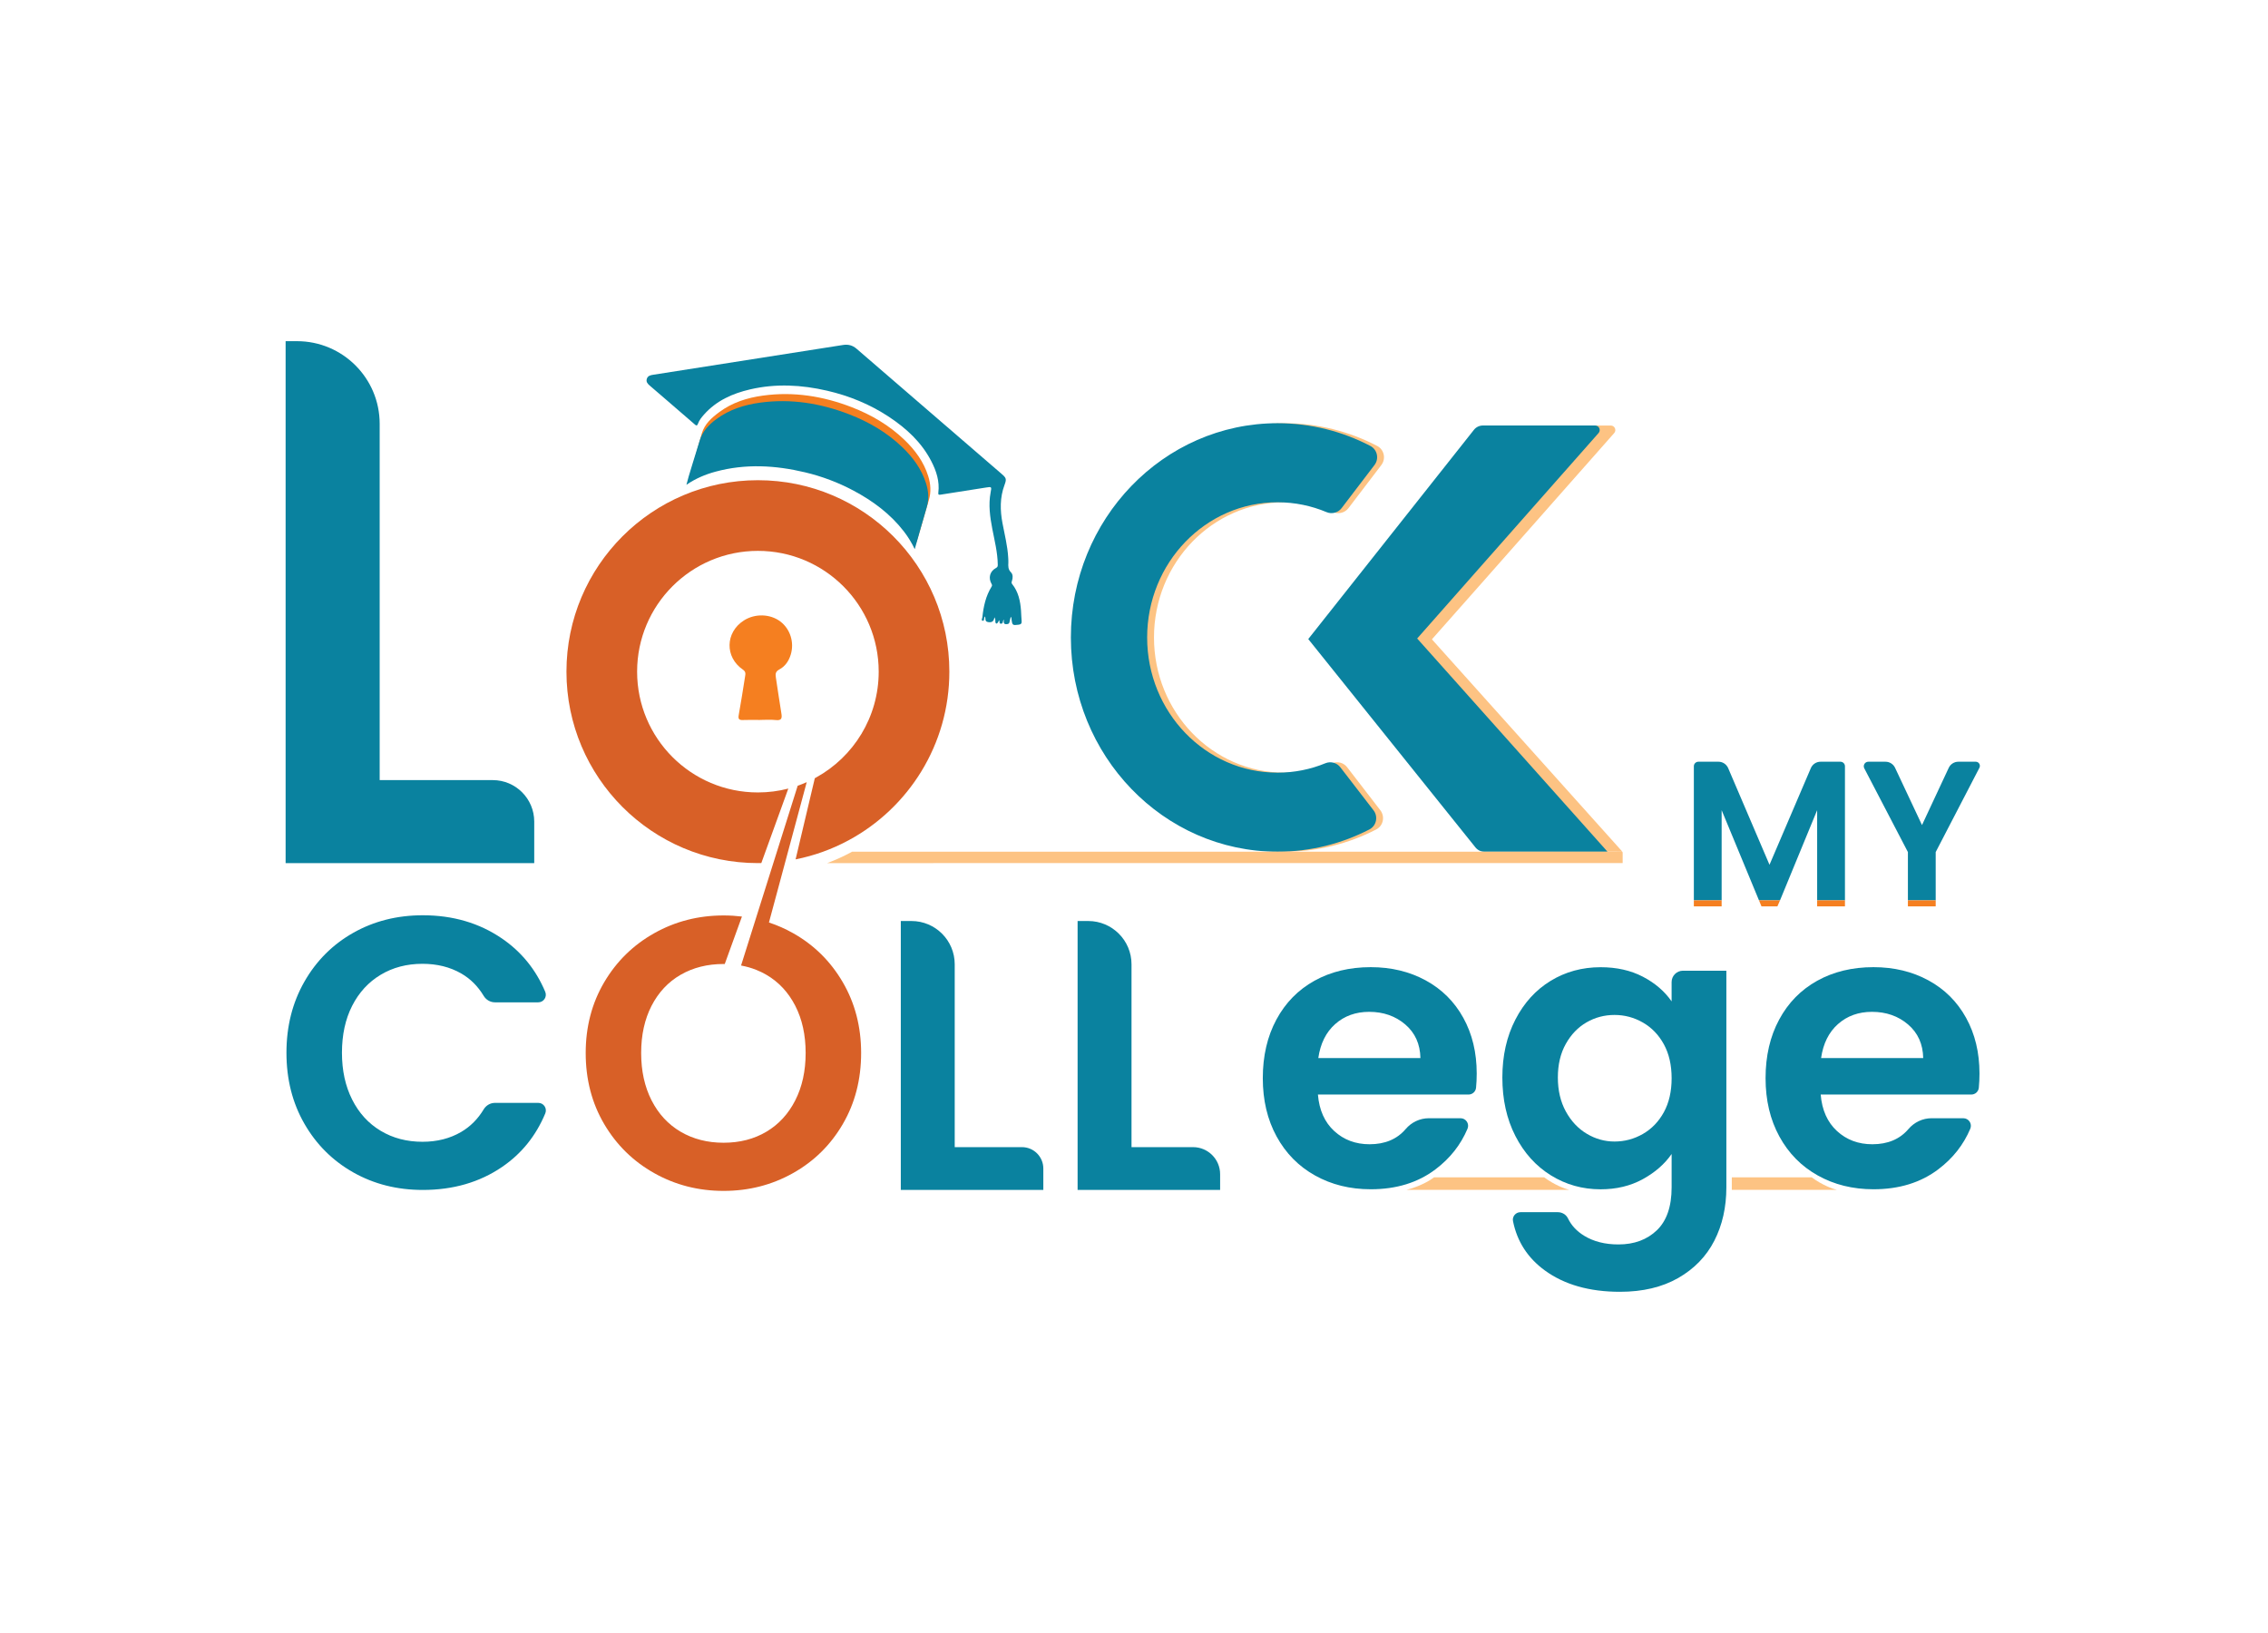 <?xml version="1.0" encoding="UTF-8"?> <svg xmlns="http://www.w3.org/2000/svg" xmlns:xlink="http://www.w3.org/1999/xlink" version="1.1" x="0px" y="0px" viewBox="0 0 1500 1080" style="enable-background:new 0 0 1500 1080;" xml:space="preserve"> <style type="text/css"> .st0{fill:#0A829F;} .st1{fill:#F57F20;} .st2{display:none;fill:#F57F20;} .st3{fill:#FDC383;} .st4{fill:#D86027;} .st5{display:none;} .st6{display:inline;} </style> <g id="Layer_1"> <g id="My"> <path class="st0" d="M1220.21,506.77v88.67h-18.39v-59.63l-11.34,27.54l-0.5,1.21l-11.76,28.56l-0.96,2.32h-13.92l-0.46-1.11 l-9.11-22.01l-15.12-36.51v59.63h-18.38v-88.67c0-1.66,1.34-3,3-3h13.26c2.8,0,5.33,1.67,6.44,4.25l27.33,63.91l27.34-63.91 c1.1-2.58,3.63-4.25,6.44-4.25h13.13C1218.87,503.77,1220.21,505.11,1220.21,506.77z"></path> <path class="st0" d="M1306.71,503.77c2.05,0,3.38,2.18,2.43,4l0,0l-28.92,55.75v31.92h-18.38v-31.92l-28.84-55.36 c-1.04-2,0.41-4.39,2.66-4.39h11.36c2.71,0,5.18,1.57,6.33,4.02l17.81,37.87l17.68-37.84c1.15-2.47,3.63-4.05,6.36-4.05H1306.71z"></path> <g id="My_Line"> <rect x="1120.27" y="595.44" class="st1" width="18.38" height="4"></rect> <polygon class="st1" points="1177.26,595.44 1175.53,599.44 1165,599.44 1163.34,595.44 "></polygon> <rect x="1201.82" y="595.44" class="st1" width="18.39" height="4"></rect> <rect x="1261.84" y="595.44" class="st1" width="18.38" height="4"></rect> <polygon class="st2" points="1311.22,507.77 1280.22,567.52 1280.22,563.52 1309.14,507.77 "></polygon> </g> </g> <g id="College"> <g id="EGE"> <path class="st0" d="M971.25,723.89l-99.61,0c0.85,10.27,4.45,18.32,10.79,24.14c6.33,5.82,14.12,8.73,23.37,8.73 c10.2,0,18.16-3.35,23.87-10.05c3.83-4.5,9.41-7.16,15.32-7.16l20.98,0c3.58,0,6,3.65,4.61,6.95 c-4.48,10.6-11.52,19.54-21.13,26.81c-11.64,8.82-25.93,13.22-42.88,13.22c-13.7,0-25.98-3.04-36.85-9.12 c-10.87-6.07-19.35-14.68-25.42-25.81c-6.08-11.13-9.12-23.96-9.12-38.52c0-14.72,2.99-27.64,8.99-38.77 c5.99-11.13,14.38-19.68,25.16-25.68c10.79-5.99,23.19-8.99,37.23-8.99c13.52,0,25.63,2.91,36.33,8.73 c10.7,5.82,19,14.08,24.91,24.78c5.91,10.7,8.86,22.98,8.86,36.85c0,3.34-0.15,6.46-0.44,9.36 C975.98,721.95,973.82,723.89,971.25,723.89z M939.43,699.75c-0.17-9.24-3.51-16.65-10.01-22.21 c-6.51-5.56-14.47-8.35-23.88-8.35c-8.9,0-16.39,2.7-22.47,8.09c-6.08,5.39-9.8,12.88-11.17,22.47H939.43z"></path> <path class="st0" d="M1086.56,645.96c8.04,4.2,14.38,9.63,19,16.31v-12.75c0-4.16,3.37-7.54,7.54-7.54h28.67v143.28 c0,13.18-2.66,24.95-7.96,35.31c-5.31,10.35-13.27,18.57-23.88,24.65c-10.62,6.07-23.46,9.12-38.52,9.12 c-20.2,0-36.76-4.71-49.69-14.12c-11.32-8.24-18.34-19.11-21.06-32.61c-0.62-3.06,1.79-5.91,4.92-5.91h24.74 c2.83,0,5.48,1.56,6.71,4.12c2.22,4.61,5.76,8.42,10.63,11.42c6.25,3.85,13.82,5.78,22.73,5.78c10.44,0,18.91-3.13,25.42-9.37 c6.5-6.25,9.76-15.71,9.76-28.37v-22.08c-4.62,6.68-11,12.24-19.13,16.69c-8.13,4.45-17.42,6.67-27.86,6.67 c-11.98,0-22.94-3.08-32.87-9.24c-9.93-6.16-17.76-14.85-23.49-26.06c-5.74-11.21-8.6-24.09-8.6-38.65 c0-14.38,2.86-27.13,8.6-38.26c5.73-11.13,13.52-19.68,23.37-25.68c9.84-5.99,20.84-8.99,33-8.99 C1069.19,639.67,1078.52,641.77,1086.56,645.96z M1100.43,690.64c-3.43-6.25-8.05-11.04-13.87-14.38 c-5.82-3.34-12.07-5.01-18.74-5.01c-6.68,0-12.84,1.63-18.49,4.88c-5.65,3.25-10.23,8-13.74,14.25 c-3.51,6.25-5.26,13.65-5.26,22.21c0,8.56,1.75,16.05,5.26,22.47c3.51,6.42,8.13,11.34,13.87,14.76 c5.73,3.43,11.85,5.14,18.36,5.14c6.68,0,12.92-1.67,18.74-5.01c5.82-3.34,10.44-8.13,13.87-14.38 c3.42-6.25,5.14-13.74,5.14-22.47C1105.57,704.37,1103.85,696.89,1100.43,690.64z"></path> <path class="st0" d="M1303.77,723.89h-99.61c0.85,10.27,4.45,18.32,10.79,24.14c6.33,5.82,14.12,8.73,23.37,8.73 c10.2,0,18.16-3.35,23.87-10.05c3.83-4.5,9.41-7.16,15.32-7.16h20.98c3.58,0,6,3.65,4.61,6.95 c-4.48,10.6-11.52,19.54-21.13,26.81c-11.64,8.82-25.93,13.22-42.88,13.22c-13.7,0-25.98-3.04-36.85-9.12 c-10.87-6.07-19.35-14.68-25.42-25.81c-6.08-11.13-9.12-23.96-9.12-38.52c0-14.72,2.99-27.64,8.99-38.77 c5.99-11.13,14.38-19.68,25.16-25.68c10.79-5.99,23.19-8.99,37.23-8.99c13.52,0,25.63,2.91,36.33,8.73 c10.7,5.82,19,14.08,24.91,24.78c5.91,10.7,8.86,22.98,8.86,36.85c0,3.34-0.15,6.46-0.44,9.36 C1308.5,721.95,1306.35,723.89,1303.77,723.89z M1271.96,699.75c-0.17-9.24-3.51-16.65-10.01-22.21 c-6.51-5.56-14.47-8.35-23.88-8.35c-8.9,0-16.39,2.7-22.47,8.09c-6.08,5.39-9.8,12.88-11.17,22.47H1271.96z"></path> </g> <g id="ege_Line"> <path class="st3" d="M1037.83,786.91H930.27c2.65-0.61,11.58-3.31,18.2-8.27h72.81C1027.9,783.6,1035.17,786.3,1037.83,786.91z"></path> <path class="st3" d="M1214.77,786.91h-69.4v-8.27h52.85C1204.85,783.6,1212.11,786.3,1214.77,786.91z"></path> </g> <g id="CLL"> <path class="st0" d="M201.3,649.27c7.9-13.84,18.68-24.63,32.36-32.36c13.67-7.73,29-11.59,45.99-11.59 c19.87,0,37.28,5.1,52.23,15.29c12.95,8.83,22.53,20.61,28.72,35.31c1.39,3.31-1,6.98-4.6,6.98h-28.63 c-3.08,0-5.9-1.65-7.48-4.29c-3.84-6.38-8.8-11.32-14.89-14.82c-7.39-4.24-15.92-6.37-25.6-6.37c-10.36,0-19.58,2.42-27.64,7.26 c-8.07,4.84-14.35,11.68-18.85,20.51c-4.5,8.83-6.75,19.19-6.75,31.08c0,11.72,2.25,22.04,6.75,30.95 c4.5,8.92,10.78,15.8,18.85,20.64c8.06,4.84,17.28,7.26,27.64,7.26c9.68,0,18.22-2.17,25.6-6.5c6.09-3.57,11.05-8.55,14.89-14.94 c1.59-2.64,4.4-4.29,7.48-4.29h28.66c3.59,0,5.98,3.65,4.6,6.96c-6.18,14.86-15.73,26.68-28.63,35.46 c-14.86,10.11-32.32,15.16-52.35,15.16c-16.99,0-32.32-3.86-45.99-11.59c-13.67-7.73-24.46-18.47-32.36-32.23 c-7.9-13.76-11.85-29.38-11.85-46.88C189.45,678.78,193.4,663.12,201.3,649.27z"></path> <path class="st0" d="M631.43,758.67h44.46c7.81,0,14.14,6.33,14.14,14.14v14.14h-94.26V609.12h7.04 c15.81,0,28.62,12.82,28.62,28.62V758.67z"></path> <path class="st0" d="M748.36,758.67h40.69c9.89,0,17.91,8.02,17.91,17.91v10.37H712.7V609.12h7.04 c15.81,0,28.62,12.82,28.62,28.62V758.67z"></path> </g> </g> <g id="Lock"> <path id="L" class="st0" d="M251.12,515.93h74.76c15.16,0,27.45,12.29,27.45,27.45v27.45H188.9V225.64h7.54 c30.19,0,54.67,24.48,54.67,54.67V515.93z"></path> <g id="K"> <path class="st3" d="M1073.02,563.28l-87.35-0.5c-3.96-0.02-7.71-1.83-10.18-4.93l-24.21-30.21l-46.09-57.5l-0.03-0.03 l-21.55-26.9v0.19l-16.62-20.74l37.77-47.8l41.48-52.53l5.07-6.37l24.61-30.89l0,0c1.83-2.3,4.61-3.64,7.55-3.64h81.87 c2.58,0,3.96,3.05,2.25,4.99l-39.79,45.04l-48.01,54.36l-32.56,36.78l0.05,0.05l-0.21,0.22l54.46,60.71L1073.02,563.28z"></path> <path class="st0" d="M1063.17,563.28h-81.45c-2.29,0-4.45-1.04-5.88-2.82L865.25,422.65l109.57-138.38 c1.43-1.81,3.61-2.86,5.91-2.86h74.27c2.58,0,3.96,3.05,2.25,4.99L937.28,422.27L1063.17,563.28z"></path> </g> <g id="Cap"> <path class="st0" d="M668.48,407.9c-0.3,1.31-0.53,2.49-0.85,3.65c-0.21,0.74-0.56,1.1-1.56,1.22c-2.56,0.31-2.3-1.27-2.11-2.98 c-1.02,0.81-0.32,2.62-1.82,2.71c-1.61,0.1-0.72-1.66-1.43-2.34c-0.79,2.29-2,2.97-2.35,1.38c-0.2-0.91,0.24-1.91-0.67-3.28 c-0.4,2.78-1.71,3.57-4.2,3.16c-2.46-0.41-1.39-2.39-2.04-3.75c-0.2,0.36-0.29,0.52-0.39,0.68c-0.44,0.75,0.12,2.41-1.16,2.19 c-1.11-0.19-0.26-1.57-0.18-2.33c0.74-7.11,2.24-14.01,6.06-20.19c0.43-0.69,0.43-1.12,0.02-1.83c-2.3-4.03-1.14-8.39,2.93-10.55 c1.12-0.59,1.18-1.22,1.17-2.24c-0.11-8.04-2.11-15.78-3.61-23.6c-1.53-8-2.66-16.02-1.11-24.16c0.73-3.84,0.73-3.81-3.26-3.18 c-9.91,1.57-19.82,3.08-29.72,4.67c-1.21,0.19-1.8,0.16-1.61-1.31c0.95-7.49-1.3-14.31-4.66-20.81 c-6.46-12.52-16.47-21.71-28.04-29.36c-12.54-8.29-26.27-13.88-40.86-17.26c-16.88-3.91-33.89-4.83-50.91-0.87 c-11.67,2.71-22.31,7.44-30.48,16.63c-1.6,1.8-3.15,3.7-3.97,5.96c-0.68,1.88-1.33,1.3-2.36,0.41 c-6.12-5.32-12.27-10.6-18.41-15.9c-3.69-3.18-7.38-6.38-11.09-9.54c-1.42-1.21-2.67-2.49-2-4.57c0.63-1.94,2.27-2.36,4.05-2.64 c41.89-6.56,83.77-13.12,125.65-19.71c3.43-0.54,6.33,0.17,8.98,2.46c19.23,16.63,38.49,33.22,57.74,49.82 c12.7,10.95,25.39,21.9,38.08,32.85c3.26,2.81,3.54,3.45,2.04,7.48c-3.08,8.29-2.93,16.69-1.33,25.21 c1.41,7.56,3.36,15.03,3.79,22.76c0.06,1.1,0.14,2.2,0.1,3.3c-0.1,2.32-0.26,4.47,1.69,6.43c1.45,1.46,1.32,3.68,0.7,5.68 c-0.22,0.71-0.51,1.32,0.1,2.09c4.16,5.16,5.43,11.31,5.89,17.71c0.16,2.26,0.17,4.54,0.4,6.79c0.15,1.47-0.4,2.19-1.81,2.38 c-0.2,0.03-0.41,0.05-0.61,0.08c-3.43,0.47-3.78,0.18-4.23-3.19C668.96,409.35,669.1,408.63,668.48,407.9z"></path> <path class="st1" d="M606.19,358.56c-1.87-3.96-4.08-8.16-6.98-11.92c-8.96-11.6-20.42-20.12-33.23-26.95 c-10.08-5.37-20.7-9.37-31.8-12.01c-19.61-4.67-39.29-5.77-58.98-0.41c-6.8,1.85-13.25,4.57-19.27,8.73 c-0.14-1.39,0.49-2.32,0.79-3.31c2.64-8.63,4.89-17.47,7.47-26.12c1.85-6.2,6.52-10.31,11.51-14.01 c8.56-6.35,18.41-9.49,28.84-10.92c20.32-2.8,39.88,0.34,58.89,7.71c12.95,5.03,24.74,11.94,34.8,21.61 c7.04,6.77,12.71,14.46,15.67,23.92c1.64,5.24,2.01,10.47,0.43,15.83C611.6,339.94,608.81,349.38,606.19,358.56z"></path> <path class="st0" d="M604.99,363.2c-1.88-3.96-4.3-8.01-7.21-11.77c-9-11.62-20.51-20.15-33.37-26.99 c-10.12-5.38-20.78-9.4-31.92-12.05c-19.68-4.69-39.43-5.81-59.18-0.47c-6.83,1.84-13.29,4.56-19.33,8.71 c1.27-5.5,6.17-20.54,8.75-29.18c1.85-6.2,6.04-10.56,11.04-14.25c8.59-6.34,18.46-9.47,28.92-10.9 c20.39-2.78,40.02,0.38,59.09,7.77c13,5.04,24.84,11.97,34.94,21.65c7.07,6.77,12.76,14.48,15.75,23.94 c1.65,5.24,2.03,10.48,0.45,15.83C610.2,344.73,607.61,354.02,604.99,363.2z"></path> </g> <path id="o_1_" class="st4" d="M501.26,317.59c-69.93,0-126.62,56.69-126.62,126.61c0,69.93,56.69,126.62,126.62,126.62 c0.75,0,1.51,0,2.26-0.03l0.03-0.09l17.82-49.17c-6.42,1.67-13.16,2.56-20.11,2.56c-44.12,0-79.89-35.77-79.89-79.89 c0-44.11,35.77-79.88,79.89-79.88s79.89,35.77,79.89,79.88c0,30.14-16.69,56.36-41.32,69.96c-0.31,0.18-0.62,0.35-0.93,0.51 l-12.08,51.01l-0.63,2.67c12.44-2.47,24.21-6.77,35.02-12.6c39.68-21.36,66.67-63.31,66.67-111.55 C627.88,374.28,571.19,317.59,501.26,317.59z"></path> <path class="st4" d="M569.53,696.4c0,17.5-4.04,33.16-12.11,47c-8.06,13.85-19.06,24.67-32.99,32.48 c-13.93,7.82-29.21,11.73-45.86,11.73c-16.64,0-31.94-3.91-45.85-11.73c-13.93-7.81-24.97-18.63-33.13-32.48 c-8.14-13.84-12.22-29.5-12.22-47c0-17.32,4.08-32.91,12.22-46.76c8.16-13.84,19.2-24.66,33.13-32.47 c13.91-7.82,29.21-11.73,45.85-11.73c4.13,0,8.19,0.25,12.14,0.73l-0.47,1.28l-10.91,30.12c-0.26-0.02-0.5-0.02-0.76-0.02 c-10.7,0-20.16,2.38-28.41,7.13c-8.23,4.75-14.63,11.59-19.23,20.5c-4.58,8.92-6.88,19.32-6.88,31.22 c0,11.89,2.3,22.34,6.88,31.33c4.6,9,11,15.92,19.23,20.76c8.25,4.84,17.71,7.27,28.41,7.27c10.71,0,20.13-2.43,28.28-7.27 c8.16-4.84,14.53-11.76,19.12-20.76c4.58-8.99,6.87-19.44,6.87-31.33c0-11.9-2.29-22.3-6.87-31.22 c-4.59-8.91-10.96-15.75-19.12-20.5c-2.15-1.25-4.38-2.34-6.71-3.26c-3.16-1.26-6.51-2.21-10.02-2.86l9.72-30.85l11.75-37.3 l15.99-50.76c1.91-0.65,3.8-1.39,5.64-2.22c0.1-0.03,0.22-0.09,0.33-0.13l-14.05,52.21l-4.31,16.02l-6.62,24.57 c5.53,1.83,10.85,4.18,15.99,7.07c13.84,7.81,24.8,18.63,32.86,32.47C565.49,663.49,569.53,679.08,569.53,696.4z"></path> <g id="c"> <path class="st3" d="M849.48,511c-47.63,0-86.26-40.03-86.26-89.4c0-49.38,38.63-89.41,86.26-89.41 c11.49,0,22.44,2.31,32.45,6.54c3.51,1.48,7.58,0.37,9.9-2.66l21.76-28.52c3.17-4.15,1.88-10.21-2.75-12.62 c-18.46-9.62-39.29-15.03-61.36-15.03c-75.5,0-136.71,63.44-136.71,141.7c0,78.25,61.21,141.68,136.71,141.68 c21.81,0,42.42-5.28,60.71-14.71c4.66-2.4,5.96-8.51,2.75-12.67l-21.97-28.49c-2.31-2.99-6.31-4.09-9.8-2.66 C871.37,508.8,860.68,511,849.48,511z"></path> <path class="st0" d="M844.96,511c-47.63,0-86.26-40.03-86.26-89.4c0-49.38,38.63-89.41,86.26-89.41c11.47,0,22.4,2.31,32.4,6.52 c3.54,1.49,7.64,0.38,9.97-2.68l21.73-28.49c3.17-4.16,1.88-10.21-2.76-12.63c-18.45-9.62-39.28-15.02-61.34-15.02 c-75.5,0-136.71,63.44-136.71,141.7c0,78.25,61.21,141.68,136.71,141.68c21.8,0,42.41-5.28,60.7-14.7 c4.68-2.41,5.98-8.51,2.76-12.67l-21.95-28.46c-2.32-3.01-6.36-4.11-9.88-2.67C866.82,508.81,856.13,511,844.96,511z"></path> </g> <path id="lock_icon" class="st1" d="M502.59,476.15c-3.73,0-7.46-0.13-11.19,0.04c-2.59,0.12-3.3-0.65-2.83-3.27 c1.53-8.47,2.85-16.98,4.2-25.48c0.27-1.71,0.64-3.16-1.45-4.6c-12.03-8.24-11.66-24.56,0.58-32.44 c7.41-4.77,17.54-4.48,24.29,0.7c6.49,4.99,9.24,13.77,6.8,21.8c-1.28,4.22-3.66,7.78-7.55,9.85c-2.48,1.32-2.69,2.9-2.31,5.26 c1.26,7.87,2.29,15.78,3.63,23.63c0.56,3.27,0.3,5.03-3.75,4.57c-3.43-0.39-6.94-0.08-10.41-0.08 C502.59,476.14,502.59,476.14,502.59,476.15z"></path> <path class="st3" d="M1073.19,563.83v6.99H547.05c5.72-2.12,11.25-4.65,16.54-7.54h509.05 C1072.94,563.28,1073.19,563.53,1073.19,563.83z"></path> </g> </g> <g id="Layer_1_copy" class="st5"> <g id="Lock_1_" class="st6"> <g id="Cap_1_"> <path class="st0" d="M892.9,456.96c-0.3,1.31-0.53,2.49-0.85,3.65c-0.21,0.74-0.56,1.1-1.56,1.22c-2.56,0.31-2.3-1.27-2.11-2.98 c-1.02,0.81-0.32,2.62-1.82,2.71c-1.61,0.1-0.72-1.66-1.43-2.34c-0.79,2.29-2,2.97-2.35,1.38c-0.2-0.91,0.24-1.91-0.67-3.28 c-0.4,2.78-1.71,3.57-4.2,3.16c-2.46-0.41-1.39-2.39-2.04-3.75c-0.2,0.36-0.29,0.52-0.39,0.68c-0.44,0.75,0.12,2.41-1.16,2.19 c-1.11-0.19-0.26-1.57-0.18-2.33c0.74-7.11,2.24-14.01,6.06-20.19c0.43-0.69,0.43-1.12,0.02-1.83c-2.3-4.03-1.14-8.39,2.93-10.55 c1.12-0.59,1.18-1.22,1.17-2.24c-0.11-8.04-2.11-15.78-3.61-23.6c-1.53-8-2.66-16.02-1.11-24.16c0.73-3.84,0.73-3.81-3.26-3.18 c-9.91,1.57-19.82,3.08-29.72,4.67c-1.21,0.19-1.8,0.16-1.61-1.31c0.95-7.49-1.3-14.31-4.66-20.81 c-6.46-12.52-16.47-21.71-28.04-29.36c-12.54-8.29-26.27-13.88-40.86-17.26c-16.88-3.91-33.89-4.83-50.91-0.87 c-11.67,2.71-22.31,7.44-30.48,16.63c-1.6,1.8-3.15,3.7-3.97,5.96c-0.68,1.88-1.33,1.3-2.36,0.41 c-6.12-5.32-12.27-10.6-18.41-15.9c-3.69-3.18-7.38-6.38-11.09-9.54c-1.42-1.21-2.67-2.49-2-4.57c0.63-1.94,2.27-2.36,4.05-2.64 c41.89-6.56,83.77-13.12,125.65-19.71c3.43-0.54,6.33,0.17,8.98,2.46c19.23,16.63,38.49,33.22,57.74,49.82 c12.7,10.95,25.39,21.9,38.08,32.85c3.26,2.81,3.54,3.45,2.04,7.48c-3.08,8.29-2.93,16.69-1.33,25.21 c1.41,7.56,3.36,15.03,3.79,22.76c0.06,1.1,0.14,2.2,0.1,3.3c-0.1,2.32-0.26,4.47,1.69,6.43c1.45,1.46,1.32,3.68,0.7,5.68 c-0.22,0.71-0.51,1.32,0.1,2.09c4.16,5.16,5.43,11.31,5.89,17.71c0.16,2.26,0.17,4.54,0.4,6.79c0.15,1.47-0.4,2.19-1.81,2.38 c-0.2,0.03-0.41,0.05-0.61,0.08c-3.43,0.47-3.78,0.18-4.23-3.19C893.38,458.41,893.52,457.69,892.9,456.96z"></path> <path class="st1" d="M830.61,407.62c-1.87-3.96-4.08-8.16-6.98-11.92c-8.96-11.6-20.42-20.12-33.23-26.95 c-10.08-5.37-20.7-9.37-31.8-12.01c-19.61-4.67-39.29-5.77-58.98-0.41c-6.8,1.85-13.25,4.57-19.27,8.73 c-0.14-1.39,0.49-2.32,0.79-3.31c2.64-8.63,4.88-17.47,7.47-26.12c1.85-6.2,6.52-10.31,11.51-14.01 c8.56-6.35,18.41-9.49,28.84-10.92c20.32-2.8,39.88,0.34,58.89,7.71c12.95,5.03,24.74,11.94,34.8,21.61 c7.04,6.77,12.71,14.46,15.67,23.92c1.64,5.24,2.01,10.47,0.43,15.83C836.02,389,833.23,398.44,830.61,407.62z"></path> <path class="st0" d="M829.41,412.26c-1.88-3.96-4.3-8.01-7.21-11.77c-9-11.62-20.51-20.15-33.37-26.99 c-10.12-5.38-20.78-9.4-31.92-12.05c-19.68-4.69-39.43-5.81-59.18-0.47c-6.83,1.84-13.29,4.56-19.33,8.71 c1.27-5.5,6.17-20.54,8.75-29.18c1.85-6.2,6.04-10.56,11.04-14.25c8.59-6.34,18.46-9.47,28.92-10.9 c20.39-2.78,40.02,0.38,59.09,7.77c13,5.04,24.84,11.97,34.94,21.65c7.07,6.77,12.76,14.48,15.75,23.94 c1.65,5.24,2.03,10.48,0.45,15.83C834.62,393.79,832.03,403.08,829.41,412.26z"></path> </g> <path id="o_2_" class="st4" d="M725.68,366.65c-69.93,0-126.62,56.69-126.62,126.61c0,69.93,56.69,126.62,126.62,126.62 c0.75,0,1.51,0,2.26-0.03l0.03-0.09l17.82-49.17c-6.42,1.67-13.16,2.56-20.11,2.56c-44.12,0-79.89-35.77-79.89-79.89 c0-44.11,35.77-79.88,79.89-79.88s79.89,35.77,79.89,79.88c0,30.14-16.69,56.36-41.32,69.96c-0.31,0.18-0.62,0.35-0.93,0.51 l-12.08,51.01l-0.63,2.67c12.44-2.47,24.21-6.77,35.02-12.6c39.68-21.36,66.67-63.31,66.67-111.55 C852.3,423.34,795.61,366.65,725.68,366.65z"></path> <path class="st4" d="M793.95,745.46c0,17.5-4.04,33.16-12.11,47c-8.06,13.85-19.06,24.67-32.99,32.48 c-13.93,7.82-29.21,11.73-45.86,11.73c-16.64,0-31.94-3.91-45.85-11.73c-13.93-7.81-24.97-18.63-33.13-32.48 c-8.14-13.84-12.22-29.5-12.22-47c0-17.32,4.08-32.91,12.22-46.76c8.16-13.84,19.2-24.66,33.13-32.47 c13.91-7.82,29.21-11.73,45.85-11.73c4.13,0,8.19,0.25,12.14,0.73l-0.47,1.28l-10.91,30.12c-0.26-0.02-0.5-0.02-0.76-0.02 c-10.7,0-20.16,2.38-28.41,7.13c-8.23,4.75-14.63,11.59-19.23,20.5c-4.58,8.92-6.88,19.32-6.88,31.22 c0,11.89,2.3,22.34,6.88,31.33c4.6,9,11,15.92,19.23,20.76c8.25,4.84,17.71,7.27,28.41,7.27c10.71,0,20.13-2.43,28.28-7.27 c8.16-4.84,14.53-11.76,19.12-20.76c4.58-8.99,6.87-19.44,6.87-31.33c0-11.9-2.29-22.3-6.87-31.22 c-4.59-8.91-10.96-15.75-19.12-20.5c-2.15-1.25-4.38-2.34-6.71-3.26c-3.16-1.26-6.51-2.21-10.02-2.86l9.72-30.85l11.75-37.3 L752,568.71c1.91-0.65,3.8-1.39,5.64-2.22c0.1-0.03,0.22-0.09,0.33-0.13l-14.05,52.21l-4.31,16.02l-6.62,24.57 c5.53,1.83,10.85,4.18,15.99,7.07c13.84,7.81,24.8,18.63,32.86,32.47C789.91,712.55,793.95,728.14,793.95,745.46z"></path> <path id="lock_icon_1_" class="st1" d="M727.01,525.21c-3.73,0-7.46-0.13-11.19,0.04c-2.59,0.12-3.3-0.65-2.83-3.27 c1.53-8.47,2.85-16.98,4.2-25.48c0.27-1.71,0.64-3.16-1.45-4.6c-12.03-8.24-11.66-24.56,0.58-32.44 c7.41-4.77,17.54-4.48,24.29,0.7c6.49,4.99,9.24,13.77,6.8,21.8c-1.28,4.22-3.66,7.78-7.55,9.85c-2.48,1.32-2.69,2.9-2.31,5.26 c1.26,7.87,2.29,15.78,3.63,23.63c0.56,3.27,0.3,5.03-3.75,4.57c-3.43-0.39-6.94-0.08-10.41-0.08 C727.01,525.2,727.01,525.2,727.01,525.21z"></path> </g> </g> </svg> 